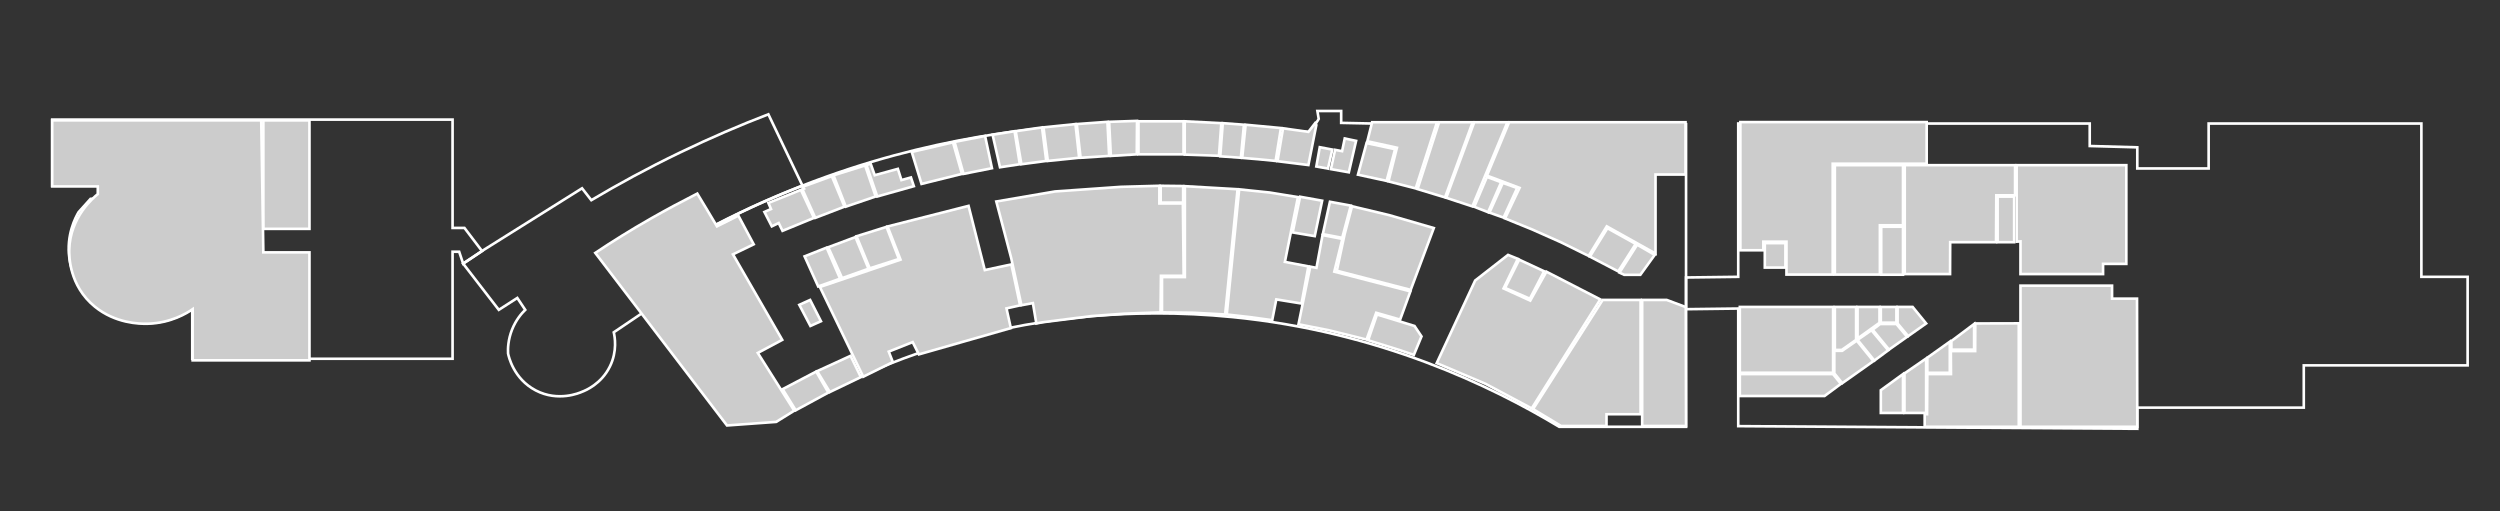 <?xml version="1.0" encoding="utf-8"?>
<!-- Generator: Adobe Illustrator 22.1.0, SVG Export Plug-In . SVG Version: 6.00 Build 0)  -->
<svg version="1.1" xmlns="http://www.w3.org/2000/svg" xmlns:xlink="http://www.w3.org/1999/xlink" x="0px" y="0px"
	 viewBox="0 0 1892 387" style="enable-background:new 0 0 1892 387;" xml:space="preserve">
<rect x="0" y="0" width="1892" height="387" fill="#333333" stroke="none"/>
<style type="text/css">
	.st0{fill:none;stroke:#FFFFFF;stroke-width:2;stroke-miterlimit:10;}
	.st1{fill:#CCCCCC;stroke:#FFFFFF;stroke-width:2;stroke-miterlimit:10;}
</style>
<g id="Слой_3_1_">
	<g id="Слой_3">
		<path class="st0" d="M469,214c52.5-36.1,100.7-58.8,137-73c98.7-38.8,182.1-44.6,222-47c65.1-4,114,1,114,1l48,5
			c3.6-2.2,8-10,8-10l-1-6h18v9l48,1c35,0,70,0,105,0c36,0,72,0,108,0c0,76.3,0,152.7,0,229h-96c-51.2-30.8-136.1-72-247-83
			c-81.7-8.1-145,3.3-168,8c-79.7,16.3-139.8,47.2-177,70c-12.3,1-24.7,2-37,3L469,214z"/>
		<polygon class="st0" points="1276,210 1315.5,209.5 1315.5,93.5 1581.5,93.5 1581.5,110.5 1617.5,111.5 1617.5,127.5 
			1671.5,127.5 1671.5,93.5 1832.5,93.5 1832.5,209.5 1867.5,209.5 1867.5,276.5 1743.5,276.5 1743.5,308.5 1617.5,308.5 
			1617.5,324.5 1315.5,322.5 1315.5,233.5 1276,234 		"/>
		<path class="st0" d="M365.5,189.5l75-47l7,9c20.2-12,42.5-24.2,67-36c23.4-11.3,45.9-20.9,67-29c8.6,18,17.2,36,25.8,54
			c-23.8,9.2-50,20.9-77.8,36c-22.4,12.2-42.4,24.8-60,37c5.6,7.7,11.3,15.4,16.9,23.2l-21.9,14.8c0.7,3.1,2.9,14.2-3,26
			c-6.5,13.1-18.3,18-21,19c-2,0.9-18.1,7.8-35-1s-20.6-25.9-21-28c-0.2-3.7,0-10.4,3-18c3-7.5,7.3-12.4,10-15c-2-3-4-6-6-9l-14,9
			l-27-35L365.5,189.5z"/>
		<path class="st0" d="M39.5,90.5h303v81v1h9l13.3,17.5l-14.3,9.5l-3-9h-5v81h-197v-38c-4.4,3.1-17.1,11.2-35,11
			c-21.2-0.2-35.3-11.8-39-15c-3.2-2.7-16.2-14.1-19-34c-2.5-17.7,4.7-31.1,7-35c3-3.3,6-6.7,9-10h7v6h20v-16h-56V90.5z"/>
	</g>
</g>
<g id="landmarks-2fl">
	<path class="st1" d="M450.5,191.4c12.9-8.6,26.8-17.3,41.9-25.9c12.1-6.9,23.9-13.2,35.3-19c5,8.3,10,16.5,14.9,24.8l16.2-8.1
		l11.6,21.7l-15.7,7.6l37.3,64.7l-18.5,9.9l27.6,43.7l-13.7,8.5l-37.2,2.7L450.5,191.4z"/>
	<polygon class="st1" points="617.7,281.2 626.9,297.1 602.2,310.5 592.3,294.5 	"/>
	<polygon class="st1" points="618.4,280.9 628,296.7 651.5,285.4 643.7,269.3 	"/>
	<polygon class="st1" points="604.9,230.7 613.3,246.7 621.3,243.1 613.1,227 	"/>
	<polygon class="st1" points="608.9,194 625.6,187.4 635.8,210.9 619.2,216.8 	"/>
	<polygon class="st1" points="626.8,187.1 637.3,210.5 657.3,203.4 647.4,179.4 	"/>
	<polygon class="st1" points="648.2,178.8 658.2,203.1 680.3,196 670.9,171.7 	"/>
	<polygon class="st1" points="733,155.8 745.3,204.4 765.4,200.1 772,231.1 761.7,233.4 765,248.3 695.4,268.2 690.7,258.9 
		672.6,266.1 675.7,274 653.3,285.1 620.5,217.2 681.5,196.5 671.7,171.4 	"/>
	<polygon class="st1" points="754,152.5 798.4,144.9 848.2,141.4 877.4,140.6 877.4,154 895.2,154 895.8,208.7 878.6,208.7 
		878.3,236.4 850.6,237.4 826.1,239.2 788.9,243.9 784.3,244.8 781.7,229.4 773,231 765.3,195.4 	"/>
	<polygon class="st1" points="878.4,140.6 895.4,140.8 895.4,153.3 878.4,153.3 	"/>
	<polygon class="st1" points="896.7,140.9 936.6,143.2 927.2,238 903.4,236.7 879.4,236.4 879.4,209.7 896.7,209.7 	"/>
	<polygon class="st1" points="982.3,149.2 972.4,198.2 990.2,201.6 985,229.7 965.9,226.6 962.8,242.3 946,240 928.4,238 
		937.8,143.3 960.9,145.7 	"/>
	<polygon class="st1" points="1000.6,151.9 995,178.7 978.3,175.9 983.9,148.9 	"/>
	<polygon class="st1" points="1006.5,152.7 1001.1,177.2 1015.8,180 1022.3,155.6 	"/>
	<polygon class="st1" points="1085.1,172.6 1067.6,219.4 1011.7,204.9 1017.6,177.3 1023.2,156.1 1051.3,162.8 	"/>
	<polygon class="st1" points="1034.2,257 1041.5,236.7 1059.6,241.9 1067.4,220.5 1009.8,205.6 1015.9,180.8 1000.9,177.9 
		996.3,202.7 991.6,201.8 982.7,245.4 1006.8,250.2 	"/>
	<polygon class="st1" points="1042.1,238 1035.4,257.5 1059.7,265.1 1070,268.6 1075.8,254.6 1070.5,246.7 	"/>
	<polygon class="st1" points="1148.7,195.9 1137.9,218.3 1158.1,227.5 1170.3,205.6 1211.1,226.6 1159.2,309.1 1124.3,290.5 
		1087.3,274.8 1116.4,212.3 1141.3,192.9 	"/>
	<polygon class="st1" points="1168.6,205.3 1157.8,226.1 1139,217.9 1149.7,196.5 	"/>
	<polygon class="st1" points="1241.6,227 1241.6,313.5 1215.8,313.5 1215.8,322.4 1181.4,322.4 1160.2,309.6 1212.9,227 	"/>
	<polygon class="st1" points="1261.4,227 1275.8,232.4 1276,322.4 1242.8,322.4 1242.8,227 	"/>
	<rect x="1316.7" y="232.3" class="st1" width="70.6" height="49.8"/>
	<polygon class="st1" points="1404.7,232.3 1404.7,257.2 1393.9,264.8 1388.6,264.8 1388.6,232.3 	"/>
	<polygon class="st1" points="1422.4,232.3 1422.4,244.3 1405.8,256.2 1405.8,232.3 	"/>
	<rect x="1423.4" y="232.3" class="st1" width="11.8" height="11.9"/>
	<polygon class="st1" points="1447.5,232.3 1457.7,244.8 1444.1,254.4 1436.1,244.8 1436.1,232.3 	"/>
	<polygon class="st1" points="1417.2,249.5 1422.9,245.2 1435.2,245.2 1443.3,254.9 1429.6,264.6 	"/>
	<polygon class="st1" points="1405.8,257.2 1416.3,249.9 1429,265.1 1418.5,272.9 	"/>
	<polygon class="st1" points="1388.2,265.5 1394.1,265.5 1405.2,257.8 1417.8,273.3 1394.2,290 1388.2,282.5 	"/>
	<polygon class="st1" points="1316.7,283.1 1316.7,299.7 1380.8,299.7 1393.2,290.5 1387.2,283.1 	"/>
	<polygon class="st1" points="1423.4,295.3 1440.2,283.1 1440.2,312.5 1423.4,312.5 	"/>
	<polygon class="st1" points="1457.7,271.3 1457.7,312.5 1441.3,312.5 1441.3,282.6 	"/>
	<polygon class="st1" points="1475.6,258.6 1475.6,282.1 1458.6,282.1 1458.6,270.7 	"/>
	<polygon class="st1" points="1494,245.2 1494,264.6 1476.8,264.6 1476.8,258.1 	"/>
	<path class="st1" d="M1527.8,244.7c0,26.1,0,52.2,0,78.3h-71.2v-9.5h1.8l0.2-30.4h17.9l-0.1-17.4h18.4l0.1-20.9
		C1505.9,244.8,1516.8,244.7,1527.8,244.7z"/>
	<polygon class="st1" points="1529.1,216.2 1598.4,216.2 1598.4,226 1617.3,226 1617.5,323 1529.1,323 	"/>
	<polygon class="st1" points="1591.6,199.7 1609.2,199.7 1609.2,125 1526.2,125 1526.2,182.9 1529.1,182.7 1529.1,207.4 
		1591.6,207.4 	"/>
	<rect x="1511.8" y="148.8" class="st1" width="12.5" height="34.5"/>
	<polygon class="st1" points="1441.5,125 1525,125 1525,147.8 1510.8,147.8 1510.6,183.3 1475.9,183.3 1475.8,207.4 1441.5,207.4 	
		"/>
	<polygon class="st1" points="1388.6,125 1440.2,125 1440.2,170.5 1422.7,170.5 1422.7,207.8 1388.6,207.8 	"/>
	<rect x="1423.7" y="171.6" class="st1" width="16.5" height="36.3"/>
	<polygon class="st1" points="1387,207.8 1387,124.2 1387,123.9 1458.1,123.9 1458.1,92.4 1317.1,92.4 1317.1,189.4 1334.5,189.4 
		1334.5,182.9 1352,182.9 1352,207.8 	"/>
	<rect x="1335.6" y="184" class="st1" width="15.6" height="18.5"/>
	<polygon class="st1" points="1239,185.2 1252.3,192.9 1241.4,208 1229.2,208 1225.6,206.3 	"/>
	<polygon class="st1" points="1216.5,172.7 1237.9,184.6 1224.7,205.4 1203.2,194.2 	"/>
	<polygon class="st1" points="1252.9,191.9 1252.9,132.1 1275.6,132.1 1275.6,92.5 1142.1,92.5 1125.3,132.9 1150,142.2 1139,165.3 
		1159.4,173.6 1181.2,183.3 1202.3,193.7 1216,171.3 	"/>
	<polygon class="st1" points="1137.3,138.4 1148.2,142.3 1137.9,164.7 1127.2,160.9 	"/>
	<polygon class="st1" points="1125.3,133.9 1136.1,137.9 1126.2,160.6 1115.7,156.5 	"/>
	<polygon class="st1" points="1115.7,92.5 1140.8,92.5 1114.3,156.2 1094.5,149.7 	"/>
	<polygon class="st1" points="1089.1,92.5 1114.5,92.5 1093.6,149.4 1072.8,143.1 	"/>
	<polygon class="st1" points="1034.8,106.9 1038.4,92.5 1087.5,92.5 1071.4,142.6 1050.8,137.3 1057.2,111.8 	"/>
	<polygon class="st1" points="1027.7,132.2 1049.4,136.9 1055.8,112.9 1034.2,108.3 	"/>
	<polygon class="st1" points="1017.7,104.8 1026.3,106.6 1020.8,130.4 1007.2,128 1010.4,113.4 1015.7,114.4 	"/>
	<polygon class="st1" points="998.8,111.4 1008.3,113.2 1005,127.6 996.2,126 	"/>
	<polygon class="st1" points="971,97.1 990.2,99.8 995.3,93.2 996.2,94.6 990.2,124.9 966.8,122 	"/>
	<polygon class="st1" points="942.7,94.4 969.4,96.9 965.4,121.8 952.1,120.5 940.1,119.5 	"/>
	<polygon class="st1" points="925.4,93.2 941.4,94.4 939.1,119.4 923.5,118.3 	"/>
	<polygon class="st1" points="896.6,91.8 924.3,93.2 922.5,117.9 896.6,117 	"/>
	<rect x="861.6" y="91.8" class="st1" width="34.1" height="25"/>
	<polygon class="st1" points="839.4,92.2 860.5,91.5 860.3,116.8 840.7,118 	"/>
	<polygon class="st1" points="814.9,93.9 838.1,92.2 839.4,118 817.8,119.4 	"/>
	<polygon class="st1" points="789.7,96.4 813.9,93.9 816.7,119.4 793,121.8 	"/>
	<polygon class="st1" points="768.7,99.3 788.6,96.4 791.8,121.8 773,124.3 	"/>
	<polygon class="st1" points="751.2,102 767.8,99.3 771.8,124.3 756.8,126.6 	"/>
	<polygon class="st1" points="722.4,107.4 745.5,102.9 750.7,127.3 729.2,131.6 	"/>
	<polygon class="st1" points="690,115 721.2,107.7 728,131.6 697.4,139.2 	"/>
	<polygon class="st1" points="658.9,123.9 662,132.6 679.5,127.8 682.2,136.3 689.4,134.3 691.6,140.9 663.9,148.7 655.7,124.9 	"/>
	<polygon class="st1" points="630.8,132.7 654.7,125.2 662.7,148.7 640.1,156.4 	"/>
	<polygon class="st1" points="607.3,141.4 629.5,133.3 639.1,156.4 617,164.9 607.3,143.3 608.4,142.8 	"/>
	<polygon class="st1" points="581.5,153.6 606.1,143.7 616,164.9 592.2,174.7 589.3,168.8 584.1,171.3 578.5,160.4 583.5,158.2 	"/>
	<rect x="199.3" y="91.1" class="st1" width="34.9" height="82.1"/>
	<path class="st1" d="M199.3,191h34.9v81.7h-88.4V234c-4.5,3.1-16.6,10.5-33.9,11c-6.5,0.2-24.6-0.3-40.1-12.9
		c-19.7-16-19.5-38.8-19.4-43.1C53,164.2,71,149.3,74,146.9c0-1.9,0-3.9,0-5.8H39.5V91.1h158.2C198.2,124.4,198.8,157.7,199.3,191z"
		/>
</g>
</svg>
